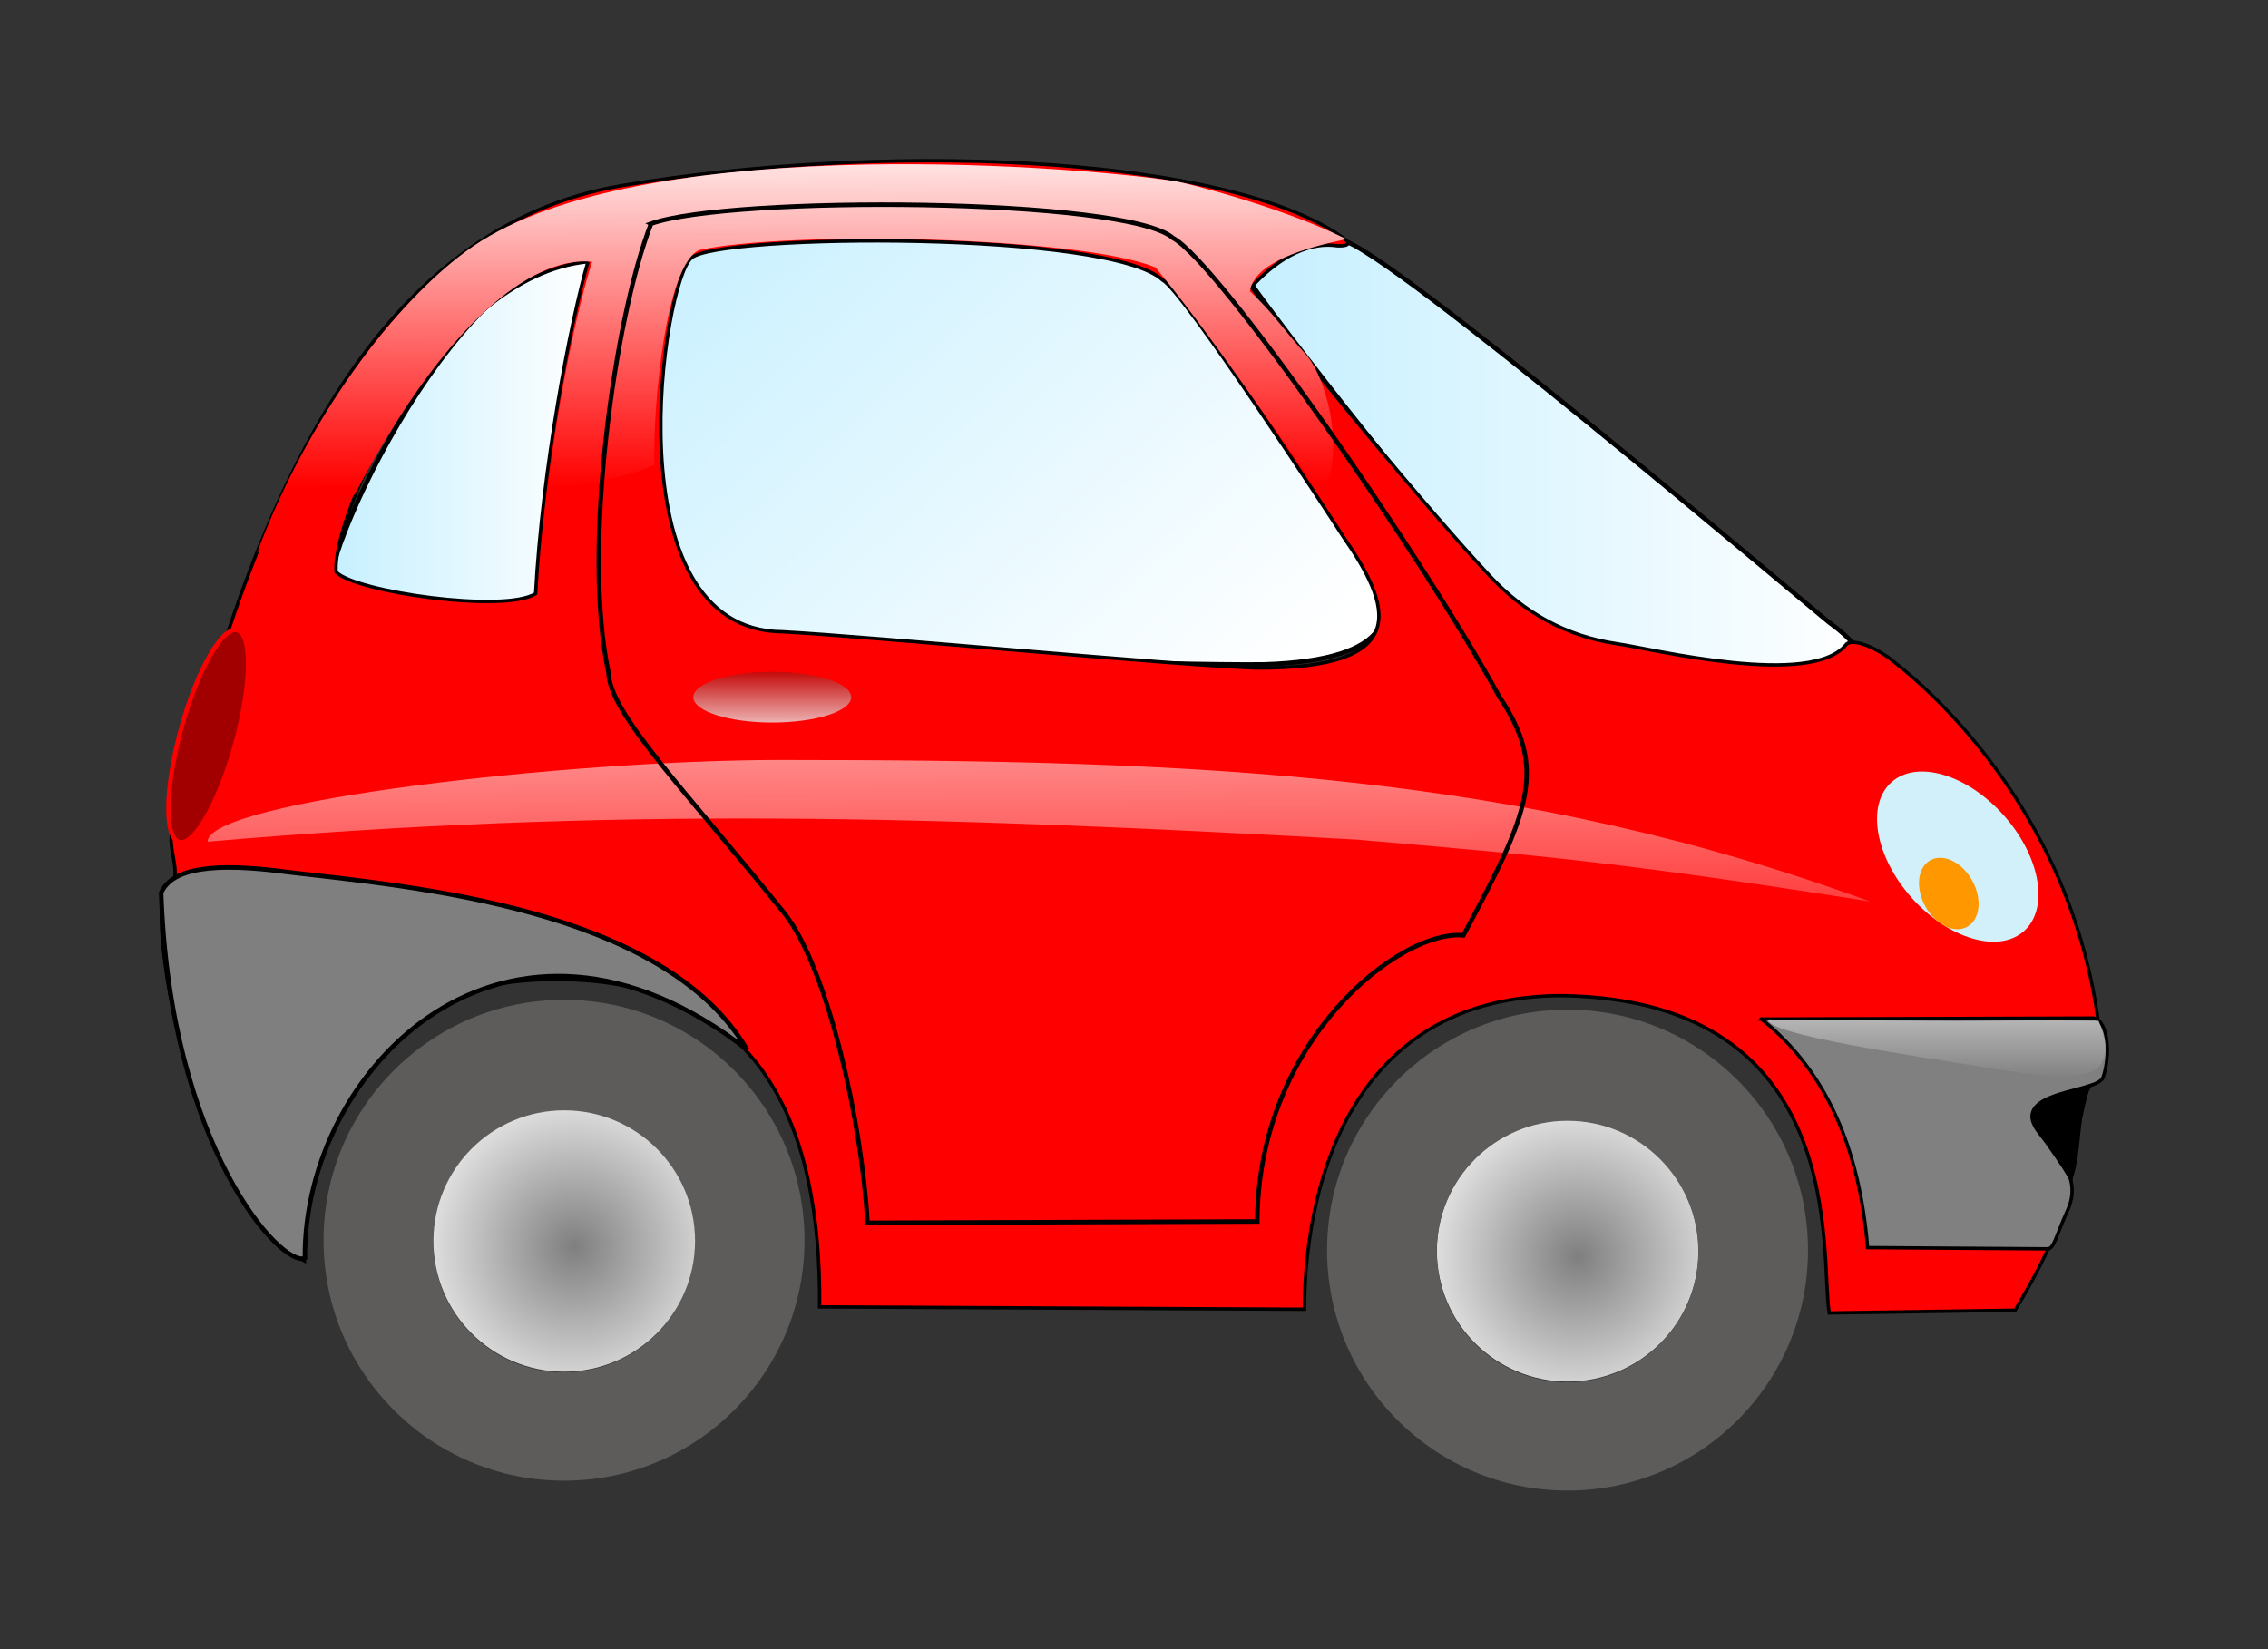 <?xml version="1.0" encoding="UTF-8" standalone="no"?>
<!-- Created with Sodipodi ("http://www.sodipodi.com/") -->

<svg
   xmlns:dc="http://purl.org/dc/elements/1.1/"
   xmlns:cc="http://creativecommons.org/ns#"
   xmlns:rdf="http://www.w3.org/1999/02/22-rdf-syntax-ns#"
   xmlns:svg="http://www.w3.org/2000/svg"
   xmlns="http://www.w3.org/2000/svg"
   xmlns:xlink="http://www.w3.org/1999/xlink"
   xmlns:sodipodi="http://sodipodi.sourceforge.net/DTD/sodipodi-0.dtd"
   xmlns:inkscape="http://www.inkscape.org/namespaces/inkscape"
   id="svg792"
   sodipodi:version="0.32"
   width="128.352"
   height="93.363"
   xml:space="preserve"
   sodipodi:docname="car.svg"
   inkscape:version="0.91 r13725"
   inkscape:output_extension="org.inkscape.output.svg.inkscape"
   sodipodi:modified="true"
   version="1.0"><rect width="100%" height="100%" fill="#333333" stroke="none"/><defs
     id="defs794"><linearGradient
       id="linearGradient641"><stop
         style="stop-color:#c20000;stop-opacity:1;"
         offset="0"
         id="stop642" /><stop
         style="stop-color:#ffffff;stop-opacity:1;"
         offset="1"
         id="stop643" /></linearGradient><linearGradient
       id="linearGradient837"><stop
         style="stop-color:#7f7f7f;stop-opacity:1;"
         offset="0"
         id="stop838" /><stop
         style="stop-color:#ffffff;stop-opacity:1;"
         offset="1"
         id="stop839" /></linearGradient><linearGradient
       id="linearGradient822"><stop
         style="stop-color:#c5efff;stop-opacity:1;"
         offset="0"
         id="stop823" /><stop
         style="stop-color:#ffffff;stop-opacity:1;"
         offset="1"
         id="stop824" /></linearGradient><linearGradient
       id="linearGradient817"><stop
         style="stop-color:#ff0000;stop-opacity:1;"
         offset="0"
         id="stop818" /><stop
         style="stop-color:#ffffff;stop-opacity:1;"
         offset="1"
         id="stop819" /></linearGradient><linearGradient
       inkscape:collect="always"
       xlink:href="#linearGradient822"
       id="linearGradient2217"
       gradientTransform="scale(0.809,1.236)"
       x1="131.659"
       y1="408.315"
       x2="229.128"
       y2="408.315"
       gradientUnits="userSpaceOnUse" /><linearGradient
       inkscape:collect="always"
       xlink:href="#linearGradient822"
       id="linearGradient2219"
       x1="125.346"
       y1="601.132"
       x2="313.03"
       y2="722.49"
       gradientTransform="scale(1.303,0.767)"
       gradientUnits="userSpaceOnUse" /><linearGradient
       inkscape:collect="always"
       xlink:href="#linearGradient822"
       id="linearGradient2221"
       gradientTransform="scale(1.162,0.86)"
       x1="326.738"
       y1="588.998"
       x2="483.788"
       y2="588.998"
       gradientUnits="userSpaceOnUse" /><linearGradient
       inkscape:collect="always"
       xlink:href="#linearGradient817"
       id="linearGradient2223"
       x1="89.36"
       y1="2317.97"
       x2="42.099"
       y2="1781.809"
       gradientTransform="scale(3.427,0.292)"
       gradientUnits="userSpaceOnUse" /><radialGradient
       inkscape:collect="always"
       xlink:href="#linearGradient837"
       id="radialGradient2225"
       cx="247.519"
       cy="744.922"
       fx="247.519"
       fy="744.922"
       r="104.718"
       gradientTransform="scale(0.996,1.004)"
       gradientUnits="userSpaceOnUse" /><radialGradient
       inkscape:collect="always"
       xlink:href="#linearGradient837"
       id="radialGradient2227"
       cx="247.519"
       cy="744.922"
       fx="247.519"
       fy="744.922"
       r="104.718"
       gradientTransform="scale(0.996,1.004)"
       gradientUnits="userSpaceOnUse" /><linearGradient
       inkscape:collect="always"
       xlink:href="#linearGradient837"
       id="linearGradient2229"
       gradientTransform="scale(2.431,0.411)"
       x1="251.352"
       y1="1645.478"
       x2="251.633"
       y2="1749.151"
       gradientUnits="userSpaceOnUse" /><linearGradient
       inkscape:collect="always"
       xlink:href="#linearGradient817"
       id="linearGradient2231"
       x1="110.365"
       y1="859.704"
       x2="108.424"
       y2="679.783"
       gradientTransform="scale(1.674,0.597)"
       gradientUnits="userSpaceOnUse" /><linearGradient
       inkscape:collect="always"
       xlink:href="#linearGradient641"
       id="linearGradient2233"
       gradientTransform="scale(1.764,0.567)"
       x1="136.488"
       y1="1014.844"
       x2="136.31"
       y2="1055.156"
       gradientUnits="userSpaceOnUse" /></defs><sodipodi:namedview
     id="base"
     inkscape:zoom="1.0186359"
     inkscape:cx="140.79387"
     inkscape:cy="17.029515"
     inkscape:window-width="822"
     inkscape:window-height="719"
     inkscape:window-x="426"
     inkscape:window-y="55"
     inkscape:current-layer="svg792"
     showgrid="false"
     units="px"
     fit-margin-top="9"
     fit-margin-left="9"
     fit-margin-right="9"
     fit-margin-bottom="9"
     inkscape:window-maximized="0" /><g
     id="g2196"
     transform="matrix(0.191,0,0,0.191,-1.92,-70.451)"><path
       sodipodi:nodetypes="cccc"
       id="path802"
       d="m 184.763,445.257 c -35.86,-5.286 -82.255,89.799 -77.238,103.184 17.558,9.412 50.057,23.009 62.947,11.27 10.827,-13.108 14.128,-97.635 14.291,-114.454 z"
       style="fill:url(#linearGradient2217);fill-opacity:1;fill-rule:evenodd;stroke:#000000;stroke-width:1pt;stroke-linecap:butt;stroke-linejoin:miter;stroke-opacity:1"
       inkscape:connector-curvature="0" /><path
       sodipodi:nodetypes="cccccc"
       id="path803"
       d="m 214.411,443.861 c 8.26,-7.087 125.405,-8.124 140.893,6.671 5.732,2.74 56.875,81.161 60.339,86.627 8.982,13.175 7.595,27.387 -31.069,28.581 -25.169,0.346 -123.528,-2.871 -147.281,-3.777 -50.432,-9.838 -31.266,-111.87 -22.882,-118.102 z"
       style="fill:url(#linearGradient2219);fill-opacity:1;fill-rule:evenodd;stroke:#000000;stroke-width:1pt;stroke-linecap:butt;stroke-linejoin:miter;stroke-opacity:1"
       inkscape:connector-curvature="0" /><path
       sodipodi:nodetypes="cccccc"
       id="path804"
       d="m 407.704,440.03 c -9.876,-1.509 -21.04,5.441 -27.315,12.423 16.053,22.397 63.414,82.277 81.907,100.13 22.165,21.335 42.42,18.112 58.902,20.511 10.237,1.315 61.586,2.476 30.731,-19.862 -10.715,-8.716 -130.618,-110.522 -144.225,-113.202 z"
       style="fill:url(#linearGradient2221);fill-opacity:1;fill-rule:evenodd;stroke:#000000;stroke-width:1pt;stroke-linecap:butt;stroke-linejoin:miter;stroke-opacity:1"
       inkscape:connector-curvature="0" /><path
       sodipodi:nodetypes="ccccccsscscccccccssccssccccccc"
       id="path809"
       d="m 184.261,446.425 c -43.617,4.319 -76.073,75.039 -74.599,91.968 5.746,5.868 49.744,12.223 59.09,6.389 1.986,-37.137 10.407,-80.847 15.509,-98.358 z m 30.71,-1.181 c 8.26,-7.087 124.14,-8.123 139.628,6.672 5.732,2.74 49.932,70.43 53.395,75.895 14.196,20.405 21.241,39.324 -25.914,39.002 -23.989,-0.784 -113.899,-9.341 -140.135,-10.733 -51.374,-0.414 -35.358,-104.603 -26.974,-110.835 z m 190.788,-7.471 C 368.318,414.268 269.572,411.186 194.368,423.835 123.811,435.701 85.513,510.054 61.889,613.329 c -3.737,5.492 3.466,15.325 -2.217,18.897 -6.939,2.02 6.011,92.347 40.528,110.262 -2.01,-27.305 7.232,-83.514 74.885,-83.383 60.566,0.131 78.26,43.204 77.813,97.043 l 143.648,0.699 c 0.167,-40.66 16.203,-93.105 76.638,-92.931 85.434,1.529 76.017,77.199 78.859,94.03 l 55.109,-0.817 c 5.475,-9.349 15.344,-25.936 17.215,-43.533 1.508,-16.96 8.468,-33.656 7.398,-41.949 -7.897,-58.943 -45.385,-94.91 -60.956,-106.999 -3.764,-3.152 -11.2,-6.851 -13.631,-4.937 -10.125,13.202 -57.744,1.405 -67.956,-0.081 -15.325,-2.229 -27.787,-9.467 -37.557,-19.908 -17.523,-18.725 -54.805,-63.344 -70.859,-85.741 6.275,-6.981 15.638,-13.789 25.514,-12.28 6.916,0.225 0.241,-3.194 -0.56,-3.927 z"
       style="font-size:12px;fill:#ff0000;fill-opacity:1;fill-rule:evenodd;stroke:#000000;stroke-width:1"
       inkscape:connector-curvature="0" /><path
       sodipodi:nodetypes="ccccc"
       id="path811"
       d="m 100.399,741.716 c -7.087,2.813 -40.092,-33.322 -42.596,-108.311 3.233,-7.274 15.48,-9.118 37.804,-6.074 36.202,4.229 111.247,10.671 135.76,52.538 -71.132,-55.145 -131.429,5.311 -130.968,61.847 z"
       style="fill:#7f7f7f;fill-opacity:1;fill-rule:evenodd;stroke:#000000;stroke-width:1pt;stroke-linecap:butt;stroke-linejoin:miter;stroke-opacity:1"
       inkscape:connector-curvature="0" /><path
       sodipodi:nodetypes="cccssscc"
       id="path813"
       d="m 531.932,670.846 c 19.343,15.355 29.12,38.65 31.482,67.735 l 53.152,0.364 c 2.067,0.184 2.427,-3.227 6.046,-11.289 6.473,-13.951 -11.665,-21.701 -10.416,-28.635 1.25,-6.934 19.302,-6.966 20.95,-10.786 2.317,-6.549 1.646,-16.95 -2.816,-17.684 l -98.4,0.295 z"
       style="font-size:12px;fill:#808080;fill-rule:evenodd;stroke:#000000;stroke-opacity:1"
       inkscape:connector-curvature="0" /><path
       sodipodi:nodetypes="ccccc"
       id="path816"
       d="M 564.107,636.002 C 490.875,624.447 467.033,622.419 412.327,617.694 285.571,610.607 192.04,607.911 71.562,618.285 c 0,-12.069 107.705,-24.214 169.497,-24.214 125.575,0 219.106,3.877 323.048,41.931 z"
       style="font-size:12px;fill:url(#linearGradient2223);fill-rule:evenodd;stroke-width:1"
       inkscape:connector-curvature="0" /><ellipse
       transform="matrix(0.547,0,0,0.542,342.759,335.938)"
       id="path830"
       style="fill:url(#radialGradient2225);fill-opacity:1;fill-rule:evenodd;stroke:none;stroke-width:1pt;stroke-linecap:butt;stroke-linejoin:miter;stroke-opacity:1"
       cx="240.957"
       cy="744.669"
       rx="70.87"
       ry="71.46" /><path
       id="path834"
       d="m 215.924,736.819 c 0,21.401 -17.349,38.75 -38.75,38.75 -21.401,0 -38.75,-17.349 -38.75,-38.75 0,-21.401 17.349,-38.75 38.75,-38.75 21.401,0 38.75,17.349 38.75,38.75 z m 32.5,-0.418 c 0,39.35 -31.9,71.25 -71.25,71.25 -39.35,0 -71.25,-31.9 -71.25,-71.25 0,-39.35 31.9,-71.25 71.25,-71.25 39.35,0 71.25,31.9 71.25,71.25 z"
       style="font-size:12px;fill:#5d5c5b;fill-opacity:1;fill-rule:evenodd;stroke-width:1"
       inkscape:connector-curvature="0" /><path
       id="path835"
       d="m 513.259,739.742 c 0,21.401 -17.349,38.75 -38.75,38.75 -21.401,0 -38.75,-17.349 -38.75,-38.75 0,-21.401 17.349,-38.75 38.75,-38.75 21.401,0 38.75,17.349 38.75,38.75 z m 32.5,-0.418 c 0,39.35 -31.9,71.25 -71.25,71.25 -39.35,0 -71.25,-31.9 -71.25,-71.25 0,-39.35 31.9,-71.25 71.25,-71.25 39.35,0 71.25,31.9 71.25,71.25 z"
       style="font-size:12px;fill:#5d5c5b;fill-opacity:1;fill-rule:evenodd;stroke-width:1"
       inkscape:connector-curvature="0" /><ellipse
       transform="matrix(0.547,0,0,0.542,45.425,333.015)"
       id="path840"
       style="fill:url(#radialGradient2227);fill-opacity:1;fill-rule:evenodd;stroke:none;stroke-width:1pt;stroke-linecap:butt;stroke-linejoin:miter;stroke-opacity:1"
       cx="240.957"
       cy="744.669"
       rx="70.87"
       ry="71.46" /><path
       sodipodi:nodetypes="ccccc"
       id="path843"
       d="m 661.501,694.351 c -5.011,-0.027 -9.601,-0.084 -55.898,-0.501 -33.351,0.418 -36.688,0.057 -42.117,0.084 -9.187,-22.106 14.612,-16.62 34.182,-13.697 20.405,3.341 63.832,9.548 63.832,14.114 z"
       style="font-size:12px;fill:url(#linearGradient2229);fill-rule:evenodd;stroke-width:1"
       transform="matrix(-1,0,0,-1,1195.338,1365.316)"
       inkscape:connector-curvature="0" /><ellipse
       transform="matrix(0.748,-0.664,0.664,0.748,-261.215,522.311)"
       id="path810"
       style="fill:#d1f0fa;fill-opacity:1;fill-rule:evenodd;stroke:none;stroke-width:1pt;stroke-linecap:butt;stroke-linejoin:miter;stroke-opacity:1"
       cx="569.911"
       cy="640.136"
       rx="18.308"
       ry="29.529" /><path
       sodipodi:nodetypes="cccccccccccccc"
       id="path636"
       d="m 86.225,532.65 c 9.623,-9.05 20.226,-7.735 29.012,-17.379 29.457,-55.984 55.337,-70.453 70.275,-68.852 -4.218,13.047 -10.078,40.357 -13.001,66.733 6.177,0.764 23.347,-2.909 31.451,-6.482 -0.529,-17.737 3.389,-59.374 13.279,-63.721 25.744,-5.736 112.436,-4.162 135.16,5.146 15.379,18.416 35.91,49.079 49.198,67.435 7.132,-11.442 2.167,-33.397 -4.367,-41.37 -6.853,-7.439 -9.972,-12.783 -16.849,-18.961 1.253,-8.714 16.831,-13.025 28.609,-15.486 -18.899,-9.403 -46.738,-16.51 -50.767,-17.181 -34.286,-5.122 -163.115,-14.311 -210.234,20.887 -20.609,15.14 -46.738,48.71 -61.765,89.231 z"
       style="fill:url(#linearGradient2231);fill-opacity:1;fill-rule:evenodd;stroke:none;stroke-width:1pt;stroke-linecap:butt;stroke-linejoin:miter;stroke-opacity:1"
       inkscape:connector-curvature="0" /><path
       sodipodi:nodetypes="ccccccccc"
       id="path827"
       d="m 202.956,435.143 c -10.858,27.922 -20.465,96.572 -12.615,133.009 0.361,12.334 22.593,34.63 52.135,71.356 13.078,16.654 23.063,62.859 24.604,91.725 l 115.503,-0.395 c 0.187,-54.026 42.529,-86.618 61.054,-84.791 19.831,-36.845 24.913,-49.46 10.579,-70.861 -22.569,-41.275 -83.132,-128.539 -96.63,-135.827 -13.8,-12.025 -131.304,-12.571 -154.631,-4.217 z"
       style="fill:none;fill-opacity:1;fill-rule:evenodd;stroke:#000000;stroke-width:1pt;stroke-linecap:butt;stroke-linejoin:miter;stroke-opacity:1"
       inkscape:connector-curvature="0" /><ellipse
       transform="matrix(0.875,-0.484,0.484,0.875,-232.04,357.299)"
       id="path637"
       style="fill:#ff9700;fill-opacity:1;fill-rule:evenodd;stroke:none;stroke-width:1pt;stroke-linecap:butt;stroke-linejoin:miter;stroke-opacity:1"
       cx="583.394"
       cy="638.516"
       rx="7.935"
       ry="11.275" /><path
       sodipodi:nodetypes="ccc"
       id="path638"
       d="m 628.87,690.962 c -23.998,7.793 -16.691,8.126 -5.316,26.721 2.665,-6.567 1.59,-20.148 5.316,-26.721 z"
       style="fill:#000000;fill-opacity:1;fill-rule:evenodd;stroke:#000000;stroke-width:1pt;stroke-linecap:butt;stroke-linejoin:miter;stroke-opacity:1"
       inkscape:connector-curvature="0" /><ellipse
       transform="translate(-5.011,-8.352)"
       id="path639"
       style="fill:url(#linearGradient2233);fill-opacity:1;fill-rule:evenodd;stroke:none;stroke-width:1pt;stroke-linecap:butt;stroke-linejoin:miter;stroke-opacity:1"
       cx="243.881"
       cy="583.809"
       rx="23.386"
       ry="7.517" /><ellipse
       transform="matrix(0.964,0.265,-0.265,0.964,152.853,2.235)"
       id="path644"
       style="fill:#a20000;fill-opacity:1;fill-rule:evenodd;stroke:#ff0000;stroke-width:1pt;stroke-linecap:butt;stroke-linejoin:miter;stroke-opacity:1"
       cx="76.839"
       cy="585.48"
       rx="8.352"
       ry="32.573" /></g></svg>